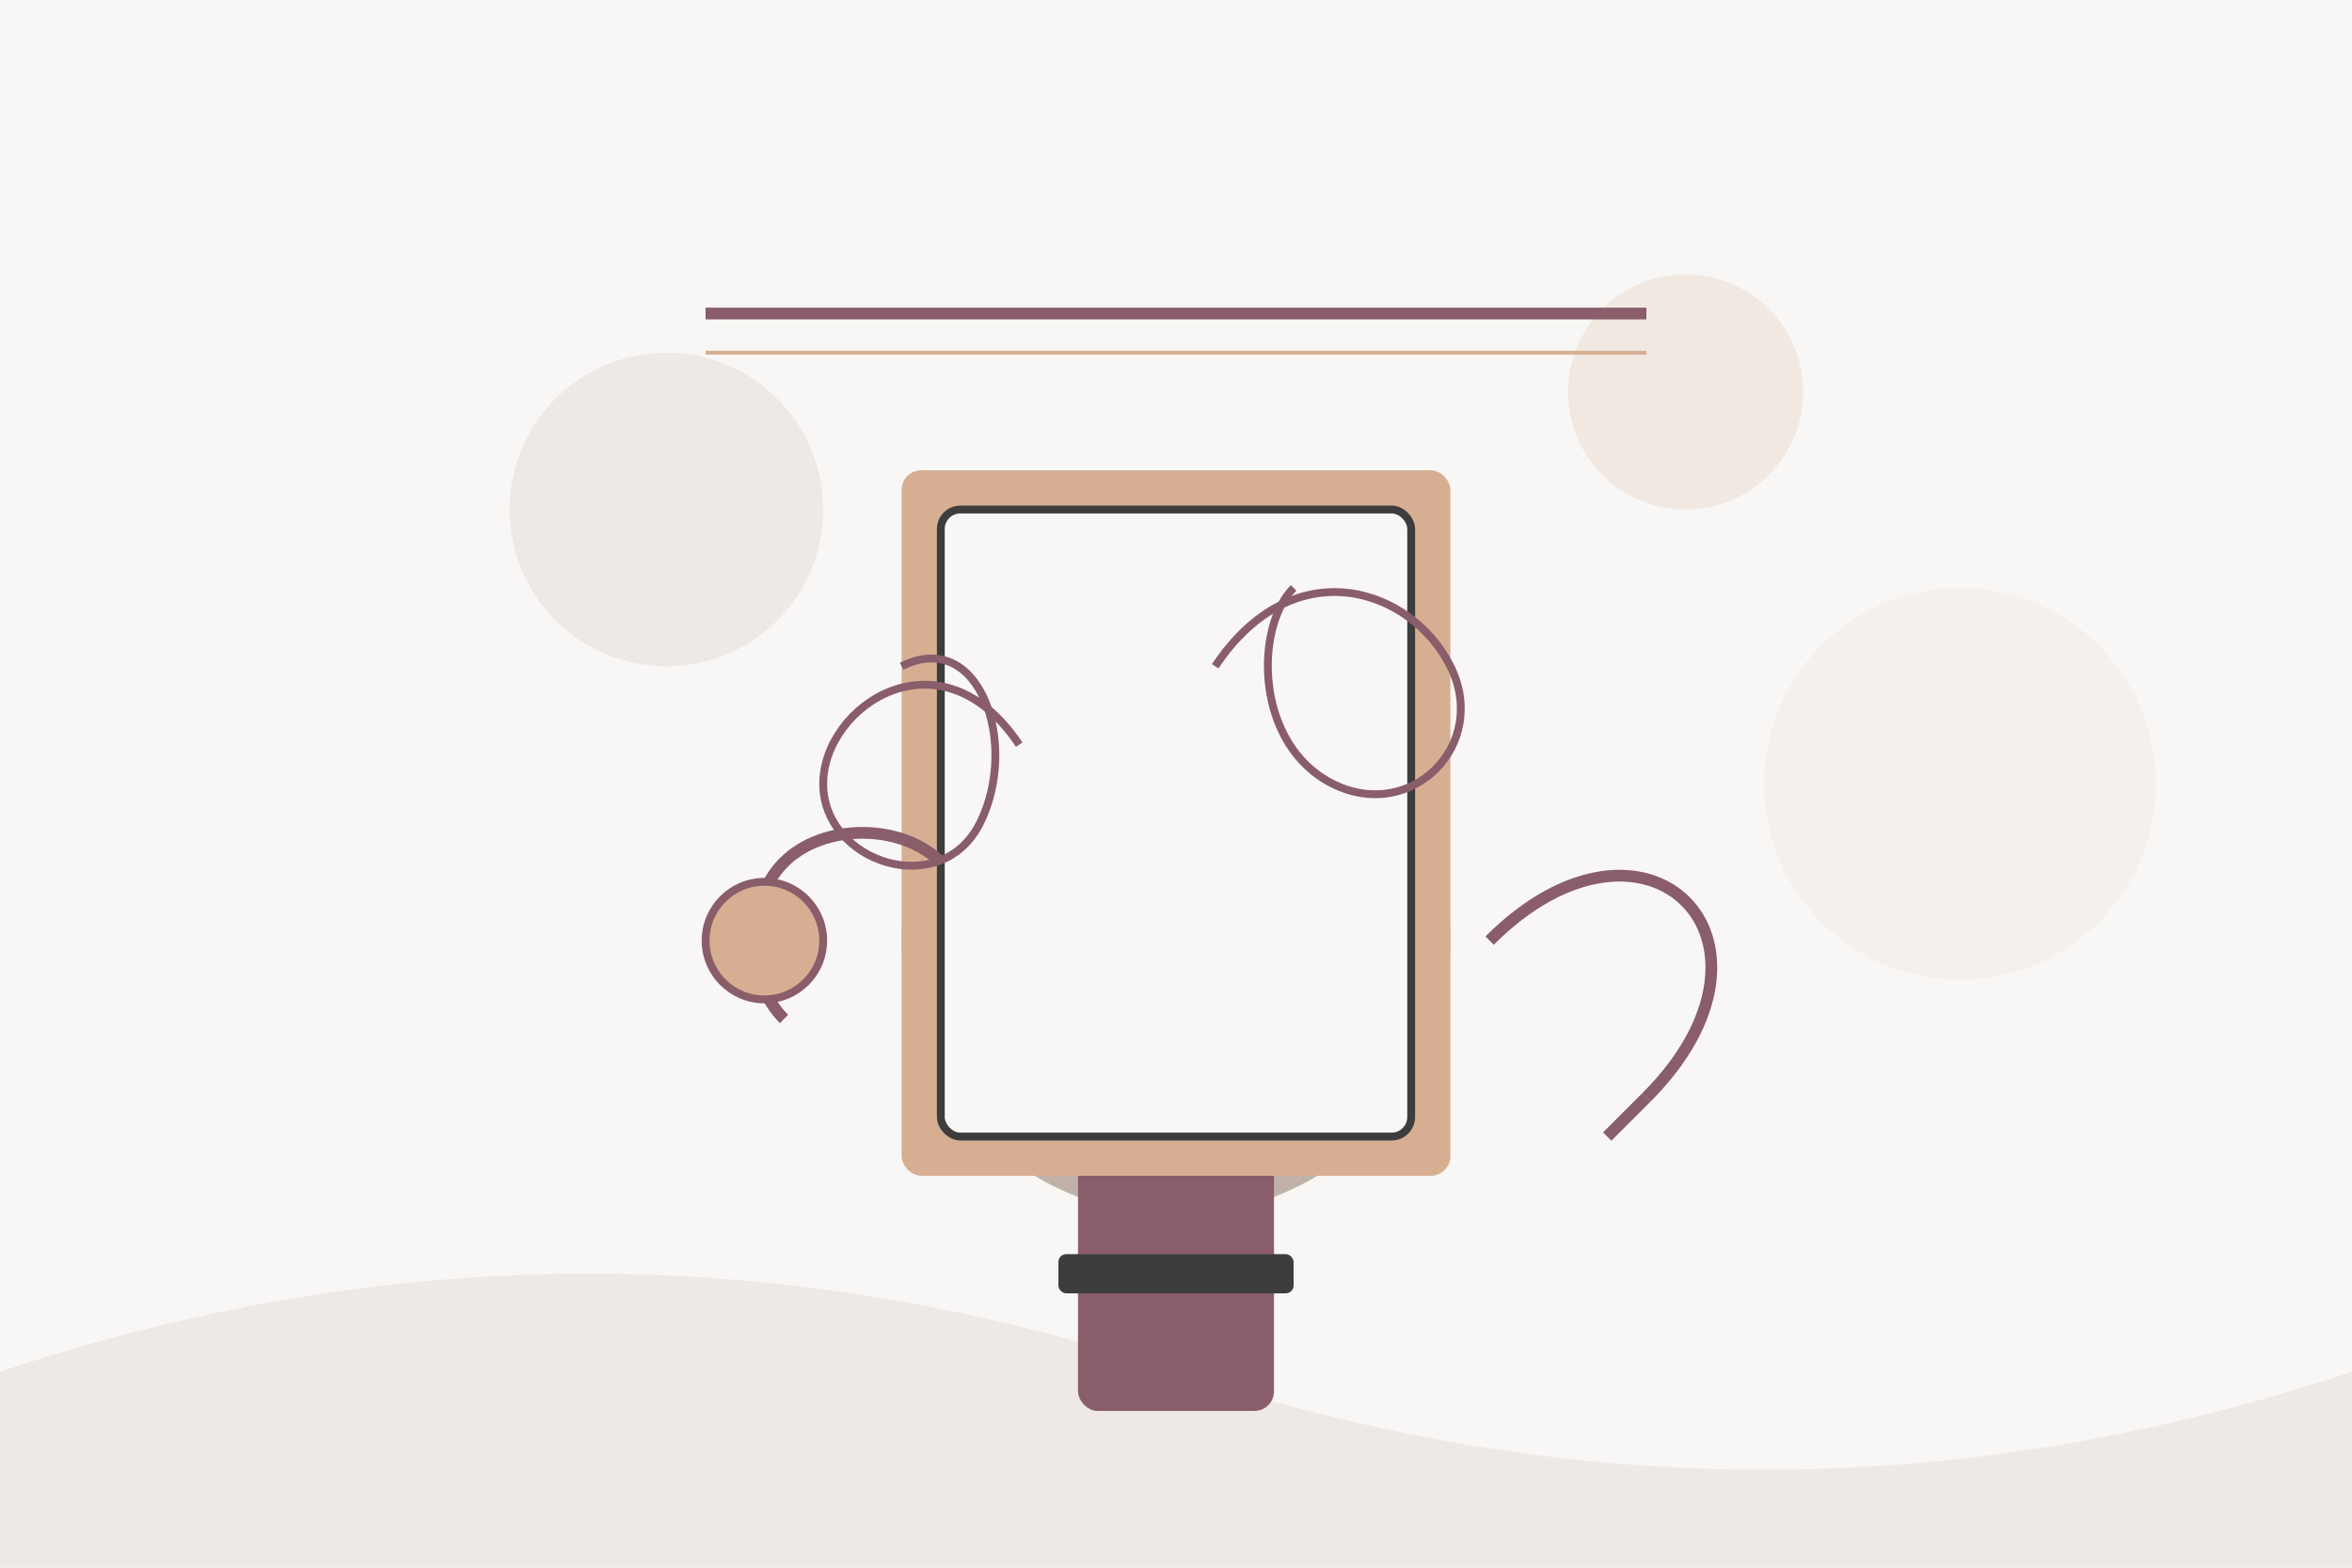 <svg xmlns="http://www.w3.org/2000/svg" width="600" height="400" viewBox="0 0 600 400" fill="none">
  <!-- Background elements -->
  <rect width="600" height="400" fill="#F9F7F5" />
  <path d="M0 350 Q 150 300 300 350 Q 450 400 600 350 L 600 400 L 0 400 Z" fill="#8A5D6B" opacity="0.1" />

  <!-- Salon elements -->
  <!-- Main chair -->
  <circle cx="300" cy="240" r="70" fill="#C0B2A8" />
  <rect x="260" y="240" width="80" height="40" rx="5" fill="#8A5D6B" />
  <rect x="275" y="280" width="50" height="80" rx="5" fill="#8A5D6B" />
  <rect x="270" y="320" width="60" height="10" rx="2" fill="#3D3D3D" />
  
  <!-- Mirror -->
  <rect x="230" y="120" width="140" height="180" rx="5" fill="#D6AF92" />
  <rect x="240" y="130" width="120" height="160" rx="5" fill="#F9F7F5" stroke="#3D3D3D" stroke-width="2" />
  
  <!-- Styling tools -->
  <path d="M380 240 C 400 220 420 220 430 230 C 440 240 440 260 420 280" stroke="#8A5D6B" stroke-width="3" fill="none" />
  <path d="M420 280 L 410 290" stroke="#8A5D6B" stroke-width="3" fill="none" />
  
  <path d="M200 260 C 190 250 190 230 200 220 C 210 210 230 210 240 220" stroke="#8A5D6B" stroke-width="3" fill="none" />
  <circle cx="195" cy="240" r="15" fill="#D6AF92" stroke="#8A5D6B" stroke-width="2" />
  
  <!-- Floating hair elements -->
  <path d="M310 170 C 330 140 360 150 370 170 C 380 190 360 210 340 200 C 320 190 320 160 330 150" stroke="#8A5D6B" stroke-width="2" fill="none" />
  <path d="M260 190 C 240 160 210 180 210 200 C 210 220 240 230 250 210 C 260 190 250 160 230 170" stroke="#8A5D6B" stroke-width="2" fill="none" />

  <!-- Decorative elements -->
  <circle cx="170" cy="130" r="40" fill="#8A5D6B" opacity="0.1" />
  <circle cx="430" cy="100" r="30" fill="#D6AF92" opacity="0.2" />
  <circle cx="500" cy="200" r="50" fill="#C0B2A8" opacity="0.1" />
  
  <!-- Text elements -->
  <path d="M180 80 L 420 80" stroke="#8A5D6B" stroke-width="3" />
  <path d="M180 90 L 420 90" stroke="#D6AF92" stroke-width="1" />
</svg>
